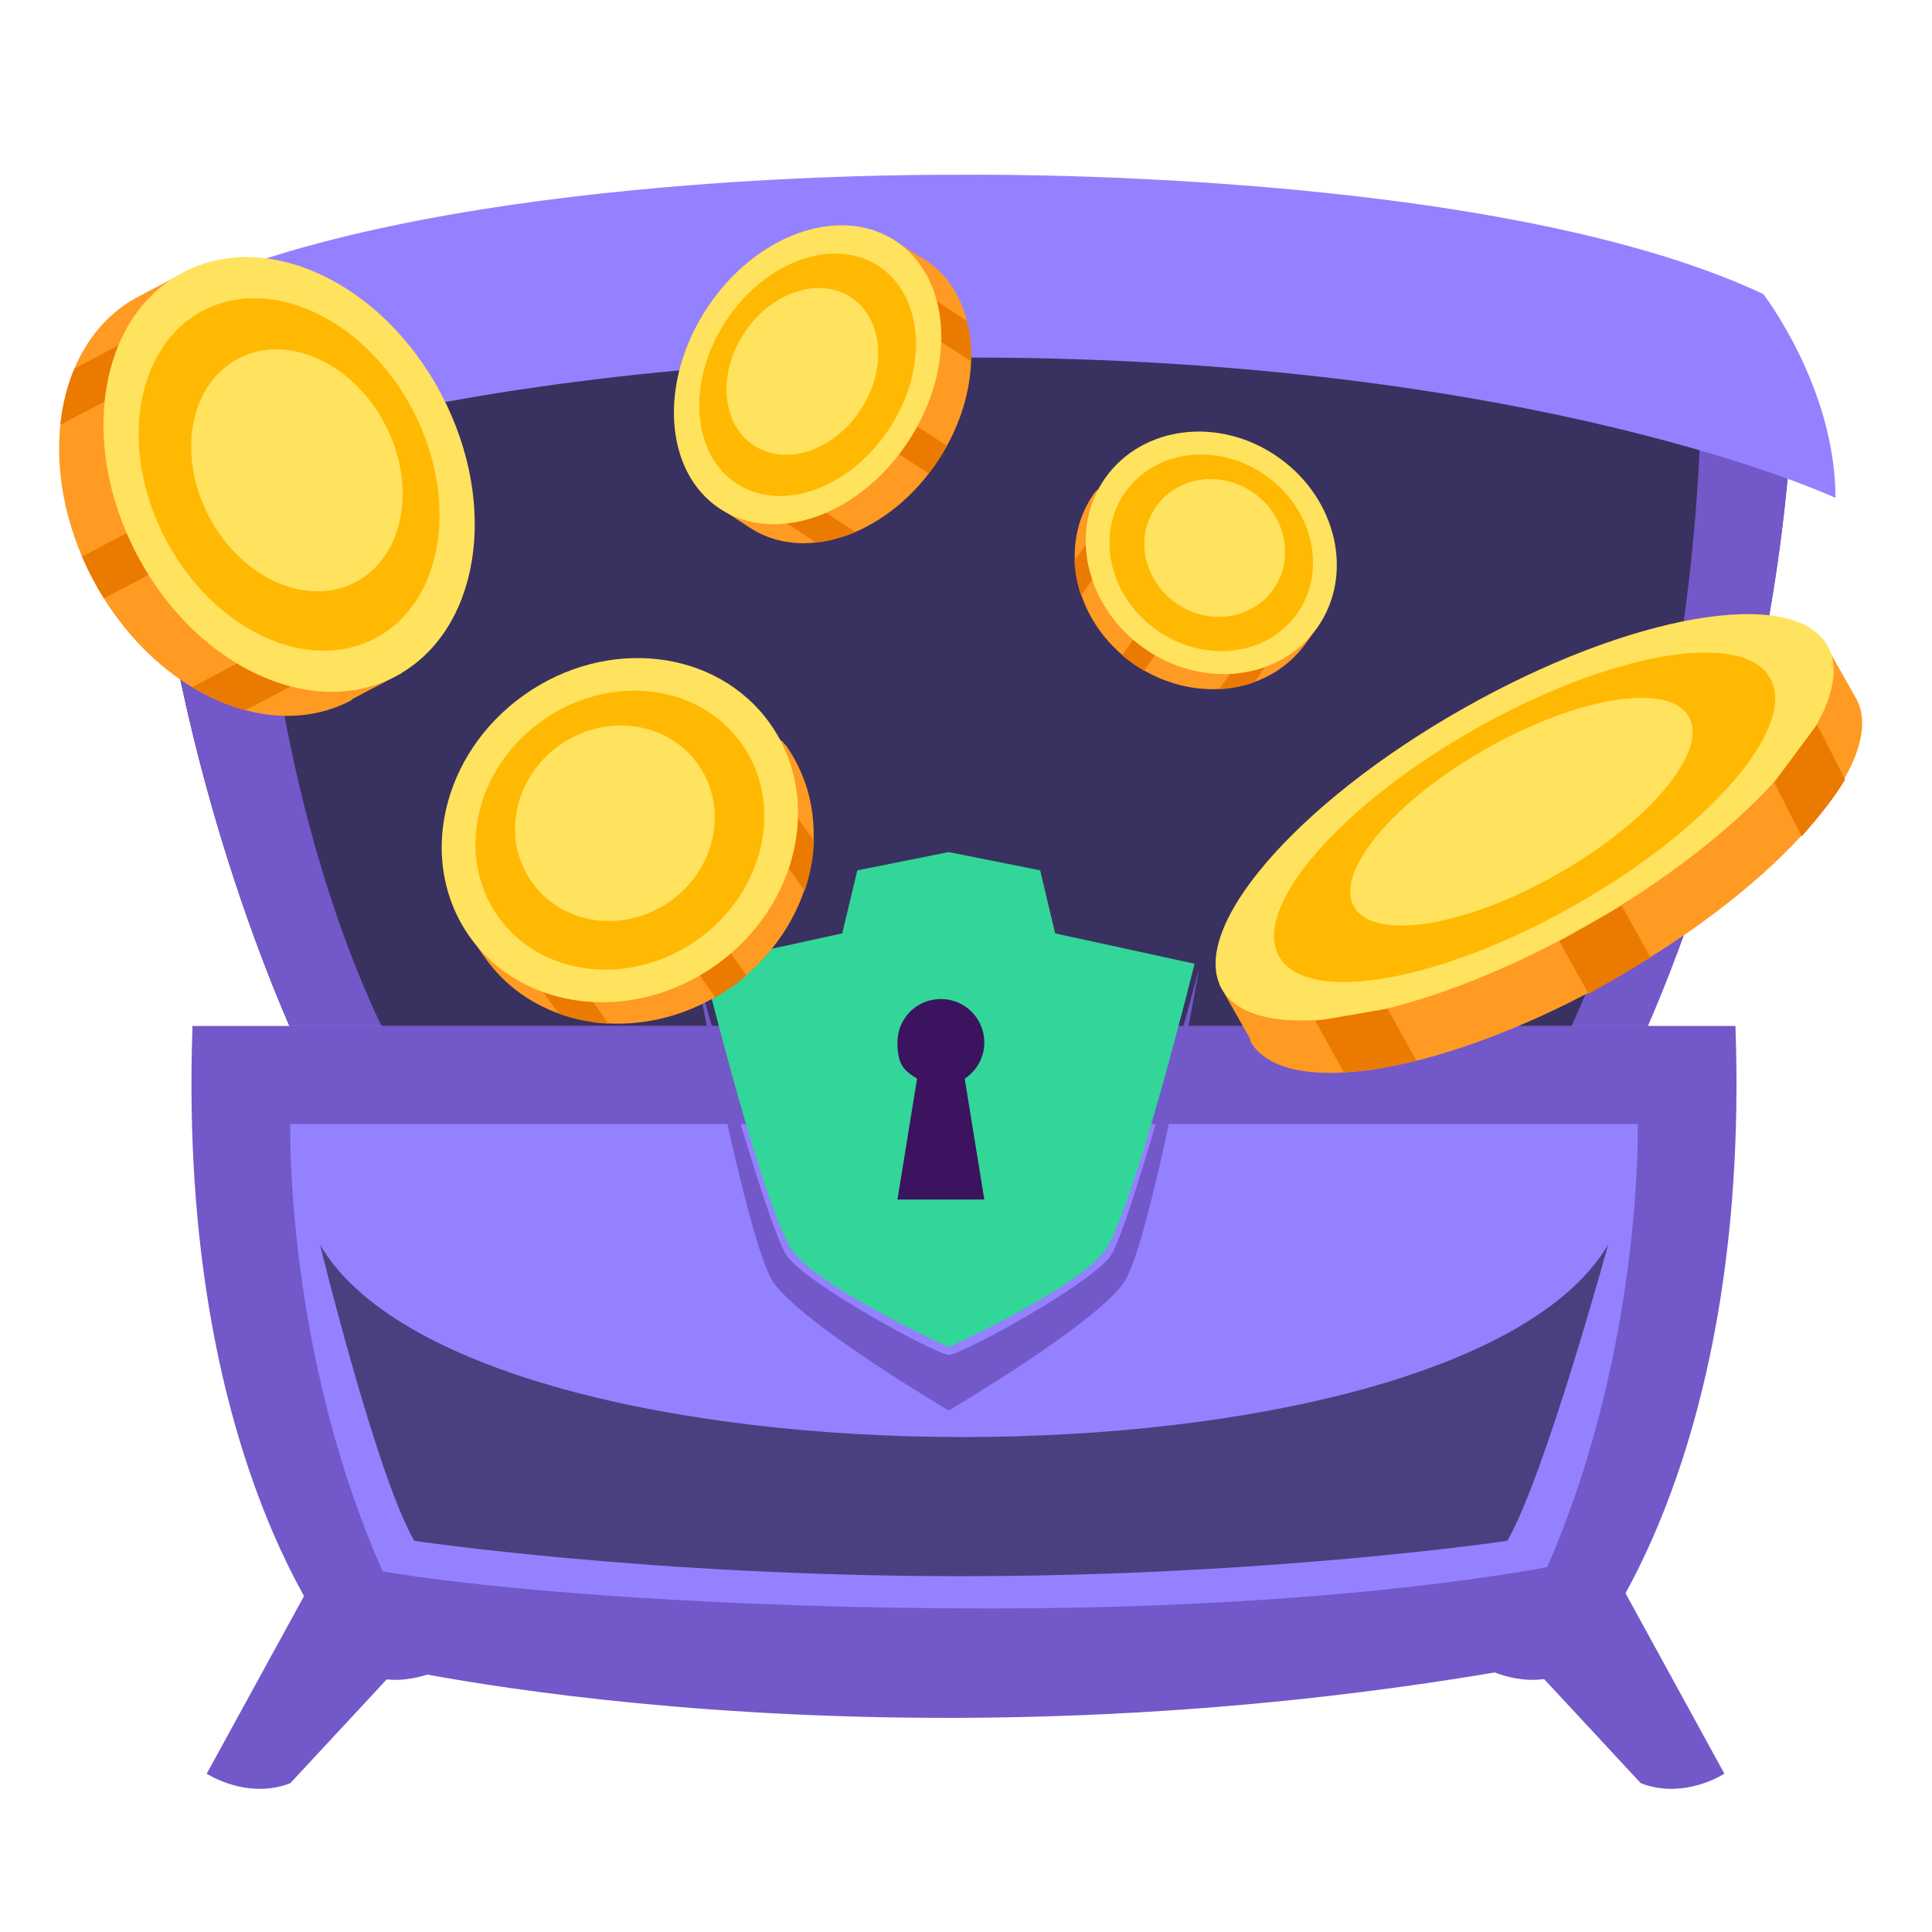 <svg width="129" height="129" viewBox="0 0 129 129" fill="none" xmlns="http://www.w3.org/2000/svg">
<g clip-path="url(#clip0_4868_30820)">
<path d="M119.416 31.217C117.432 54.227 108.623 71.529 108.623 71.529L64.67 80.092L22.093 71.794L20.716 71.529C20.716 71.529 11.908 54.227 9.924 31.217C9.924 31.217 10.797 30.495 12.84 29.437C18.584 26.442 33.64 20.751 64.67 20.751C95.699 20.751 119.416 31.217 119.416 31.217Z" fill="#393160"/>
<path d="M27.171 71.635L22.093 71.794L20.716 71.529C20.716 71.529 11.908 54.227 9.924 31.217C9.924 31.217 14.942 30.494 16.985 29.437C18.022 57.522 27.156 71.635 27.156 71.635H27.171Z" fill="#7358C9"/>
<path d="M103.323 71.635L107.261 71.794L108.638 71.529C108.638 71.529 117.446 54.227 119.43 31.217C119.43 31.217 115.552 30.494 113.509 29.437C112.339 56.641 103.338 71.635 103.338 71.635H103.323Z" fill="#7358C9"/>
<path d="M117.713 19.623C99.548 11.111 63.944 11.673 63.944 11.673C58.851 11.643 28.251 11.836 11.641 19.623C11.641 19.623 6.814 25.87 6.814 33.243C6.814 33.243 26.889 23.872 64.684 23.872C102.479 23.872 122.554 33.243 122.554 33.243C122.554 25.87 117.728 19.623 117.728 19.623H117.713Z" fill="#9481FF"/>
<path d="M21.678 104.054L13.802 118.429C13.802 118.429 16.466 120.191 19.383 119.066L27.629 110.183L21.663 104.069L21.678 104.054Z" fill="#7358C9"/>
<path d="M107.261 104.054L115.137 118.429C115.137 118.429 112.472 120.191 109.556 119.066L101.31 110.183L107.276 104.069L107.261 104.054Z" fill="#7358C9"/>
<path d="M64.359 68.511H12.84C12.84 68.511 13.55 97.881 24.047 110.971C24.047 110.971 45.054 113.99 64.344 113.99C83.634 113.99 104.641 110.971 104.641 110.971C115.137 97.881 115.848 68.511 115.848 68.511H64.329H64.359Z" fill="#9481FF"/>
<path d="M103.959 104.505C103.959 104.505 89.91 107.525 64.373 107.394C38.836 107.262 23.646 104.873 24.076 104.505C24.505 104.138 25.083 111.115 25.083 111.115C25.083 111.115 58.984 119.189 102.968 111.115L103.959 104.505Z" fill="#7358C9"/>
<path d="M115.876 68.511H12.854C11.788 98.432 23.291 111.036 23.291 111.036C25.704 113.176 29.05 111.614 29.05 111.614C18.879 95.071 19.383 75.05 19.383 75.05H109.348C109.348 75.05 109.851 95.071 99.681 111.614C99.681 111.614 103.026 113.176 105.439 111.036C105.439 111.036 116.942 98.432 115.876 68.511Z" fill="#7358C9"/>
<path d="M70.454 62.322L69.451 58.114L63.346 56.893L57.241 58.114L56.238 62.322L46.928 64.35C46.928 64.35 51.027 80.965 52.924 83.516C54.799 86.067 63.346 89.948 63.346 89.948C63.346 89.948 71.893 86.067 73.768 83.516C75.643 80.965 79.764 64.35 79.764 64.35L70.454 62.322Z" fill="#32D698"/>
<path d="M65.723 69.605C65.723 68.013 64.436 66.705 62.823 66.705C61.209 66.705 59.923 67.991 59.923 69.605C59.923 71.218 60.446 71.502 61.231 72.025L59.923 80.092H65.723L64.414 72.025C65.199 71.502 65.723 70.63 65.723 69.605Z" fill="#3C135F"/>
<path d="M74.16 83.843C72.851 85.718 64.348 90.384 63.345 90.471C62.342 90.362 53.839 85.718 52.531 83.843C51.222 81.967 46.447 64.655 46.447 64.655C46.447 64.655 49.892 83.276 51.702 85.718C53.861 88.596 63.345 94.177 63.345 94.177C63.345 94.177 72.851 88.596 74.988 85.718C76.798 83.276 80.068 64.655 80.068 64.655C80.068 64.655 75.468 81.946 74.16 83.843Z" fill="#7358C9"/>
<g style="mix-blend-mode:soft-light" opacity="0.5">
<path d="M21.37 83.112C21.37 83.112 25.143 98.547 27.66 102.88C27.66 102.88 43.53 105.243 64.152 105.243C84.774 105.243 100.644 102.88 100.644 102.88C103.146 98.56 107.374 83.112 107.374 83.112C97.218 100.245 31.319 100.219 21.37 83.112Z" fill="black"/>
</g>
<path d="M52.263 49.527L50.645 48.308L44.961 50.503C43.112 50.881 41.227 51.635 39.562 52.819C37.867 54.023 36.563 55.533 35.597 57.155L31.492 62.591L32.022 63.438C32.133 63.593 32.243 63.749 32.409 63.982C35.943 68.957 43.295 69.816 48.839 65.878C54.383 61.94 55.992 54.715 52.458 49.74C52.373 49.682 52.318 49.605 52.263 49.527Z" fill="#FF9A22"/>
<path fill-rule="evenodd" clip-rule="evenodd" d="M54.353 56.155L51.55 52.209L50.838 55.405L53.728 59.473C54.099 58.388 54.309 57.269 54.353 56.155ZM49.842 65.138L47.015 61.158L44.947 62.628L47.77 66.602C48.143 66.387 48.51 66.152 48.869 65.897C49.208 65.656 49.533 65.402 49.842 65.138ZM40.631 68.353L37.72 64.256L34.334 63.504L37.299 67.678C38.355 68.064 39.479 68.291 40.631 68.353Z" fill="#EA7A00"/>
<path d="M47.795 64.448C53.339 60.51 54.948 53.284 51.413 48.309C47.879 43.334 40.527 42.475 34.983 46.413C29.44 50.351 27.831 57.577 31.365 62.551C34.899 67.527 42.252 68.386 47.795 64.448Z" fill="#FFE25D"/>
<path d="M46.581 62.737C51.062 59.554 52.39 53.697 49.519 49.655C46.647 45.613 40.68 44.94 36.199 48.123C31.718 51.306 30.39 57.162 33.261 61.204C36.133 65.247 42.1 65.92 46.581 62.737Z" fill="#FFB902"/>
<path d="M44.758 60.172C47.832 57.989 48.645 53.902 46.602 51.026C44.559 48.15 40.403 47.593 37.358 49.756C34.285 51.939 33.472 56.026 35.515 58.902C37.558 61.779 41.685 62.356 44.758 60.172Z" fill="#FFE25D"/>
<path d="M44.316 59.551C46.958 57.673 47.758 54.298 46.102 51.966C44.445 49.634 40.994 49.278 38.352 51.155C35.709 53.033 34.909 56.408 36.566 58.74C38.167 60.995 41.673 61.428 44.316 59.551Z" fill="#FFE25D"/>
<path d="M73.215 32.754L74.355 31.895L78.36 33.442C79.663 33.708 80.991 34.239 82.165 35.073C83.359 35.921 84.277 36.986 84.958 38.129L87.851 41.959L87.477 42.556C87.399 42.665 87.321 42.775 87.205 42.939C84.714 46.444 79.534 47.05 75.628 44.275C71.722 41.5 70.588 36.409 73.078 32.904C73.137 32.863 73.176 32.808 73.215 32.754Z" fill="#FF9A22"/>
<path fill-rule="evenodd" clip-rule="evenodd" d="M71.743 37.424L73.718 34.644L74.219 36.895L72.183 39.762C71.922 38.997 71.773 38.209 71.743 37.424ZM74.921 43.754L76.913 40.949L78.371 41.984L76.381 44.785C76.118 44.633 75.86 44.468 75.607 44.288C75.368 44.118 75.139 43.94 74.921 43.754ZM81.412 46.019L83.463 43.132L85.849 42.602L83.76 45.543C83.016 45.815 82.224 45.975 81.412 46.019Z" fill="#EA7A00"/>
<path d="M76.363 43.267C72.457 40.492 71.323 35.401 73.813 31.895C76.304 28.39 81.484 27.785 85.39 30.559C89.296 33.334 90.43 38.425 87.94 41.931C85.45 45.436 80.269 46.042 76.363 43.267Z" fill="#FFE25D"/>
<path d="M77.219 42.062C74.061 39.819 73.125 35.692 75.148 32.844C77.172 29.996 81.376 29.521 84.534 31.764C87.691 34.007 88.627 38.133 86.604 40.982C84.58 43.83 80.376 44.304 77.219 42.062Z" fill="#FFB902"/>
<path d="M78.503 40.255C76.337 38.716 75.764 35.837 77.204 33.81C78.644 31.783 81.572 31.391 83.717 32.915C85.882 34.453 86.456 37.333 85.016 39.36C83.576 41.386 80.668 41.793 78.503 40.255Z" fill="#FFE25D"/>
<path d="M78.815 39.816C76.953 38.494 76.389 36.115 77.556 34.472C78.724 32.829 81.155 32.578 83.017 33.901C84.879 35.224 85.443 37.602 84.276 39.245C83.147 40.834 80.677 41.139 78.815 39.816Z" fill="#FFE25D"/>
<path d="M23.669 46.6L26.825 44.943L23.07 37.791C22.777 35.528 22.079 33.133 20.902 30.891C19.705 28.61 18.15 26.714 16.454 25.188L12.679 17.998L9.873 19.471C9.698 19.563 9.522 19.655 9.259 19.793C3.648 22.739 2.255 31.163 6.172 38.624C10.089 46.086 17.814 49.723 23.426 46.776C23.493 46.692 23.581 46.646 23.669 46.6Z" fill="#FF9A22"/>
<path fill-rule="evenodd" clip-rule="evenodd" d="M16.38 47.419L20.832 45.082L17.415 43.473L12.824 45.883C13.977 46.581 15.176 47.099 16.38 47.419ZM6.933 39.951L11.423 37.594L9.961 34.811L5.478 37.165C5.687 37.654 5.918 38.141 6.172 38.624C6.412 39.081 6.666 39.524 6.933 39.951ZM4.03 28.359L8.653 25.931L9.681 22.137L4.97 24.61C4.486 25.756 4.17 27.021 4.03 28.359Z" fill="#EA7A00"/>
<path d="M9.133 37.021C13.05 44.482 20.775 48.119 26.387 45.173C31.998 42.227 33.392 33.802 29.475 26.341C25.558 18.88 17.832 15.243 12.221 18.189C6.609 21.135 5.216 29.56 9.133 37.021Z" fill="#FFE25D"/>
<path d="M11.062 36.008C14.228 42.039 20.488 45.015 25.047 42.622C29.607 40.228 30.712 33.385 27.545 27.354C24.379 21.324 18.119 18.347 13.56 20.741C9 23.135 7.895 29.978 11.062 36.008Z" fill="#FFB902"/>
<path d="M13.954 34.489C16.126 38.626 20.502 40.569 23.746 38.866C26.99 37.163 27.855 32.419 25.703 28.321C23.532 24.184 19.156 22.241 15.912 23.944C12.667 25.647 11.782 30.353 13.954 34.489Z" fill="#FFE25D"/>
<path d="M14.657 34.121C16.524 37.677 20.13 39.433 22.761 38.052C25.391 36.671 25.994 32.706 24.126 29.149C22.259 25.593 18.653 23.837 16.023 25.218C13.48 26.553 12.79 30.564 14.657 34.121Z" fill="#FFE25D"/>
<path d="M61.569 17.244L59.473 15.878L56.378 20.626C55.092 21.58 53.864 22.827 52.894 24.316C51.906 25.83 51.277 27.431 50.923 28.992L47.81 33.766L49.673 34.98C49.789 35.056 49.906 35.132 50.081 35.246C53.806 37.675 59.443 35.645 62.672 30.692C65.902 25.738 65.486 19.762 61.76 17.333C61.685 17.32 61.627 17.282 61.569 17.244Z" fill="#FF9A22"/>
<path fill-rule="evenodd" clip-rule="evenodd" d="M64.566 21.429L61.611 19.502L61.795 22.146L64.842 24.133C64.874 23.188 64.782 22.276 64.566 21.429ZM63.225 29.772L60.244 27.828L59.039 29.676L62.016 31.617C62.244 31.321 62.463 31.013 62.672 30.692C62.87 30.389 63.054 30.082 63.225 29.772ZM57.118 35.518L54.049 33.517L51.373 34.186L54.5 36.225C55.368 36.129 56.25 35.89 57.118 35.518Z" fill="#EA7A00"/>
<path d="M60.677 29.427C63.907 24.474 63.49 18.497 59.765 16.068C56.039 13.639 50.402 15.669 47.173 20.622C43.943 25.575 44.36 31.552 48.085 33.981C51.81 36.41 57.448 34.38 60.677 29.427Z" fill="#FFE25D"/>
<path d="M59.397 28.592C62.007 24.589 61.688 19.735 58.661 17.762C55.634 15.788 51.064 17.454 48.454 21.457C45.843 25.461 46.163 30.314 49.19 32.288C52.217 34.261 56.786 32.596 59.397 28.592Z" fill="#FFB902"/>
<path d="M57.476 27.34C59.267 24.594 58.959 21.249 56.806 19.845C54.652 18.44 51.45 19.535 49.676 22.255C47.886 25.001 48.193 28.346 50.347 29.751C52.5 31.155 55.686 30.086 57.476 27.34Z" fill="#FFE25D"/>
<path d="M57.01 27.036C58.55 24.675 58.391 21.865 56.645 20.727C54.899 19.588 52.263 20.576 50.724 22.937C49.184 25.298 49.343 28.108 51.09 29.247C52.778 30.348 55.471 29.397 57.01 27.036Z" fill="#FFE25D"/>
<path d="M83.441 69.312L81.405 65.721L92.121 59.645C94.675 57.536 97.741 55.384 101.101 53.479C104.518 51.541 107.881 50.048 111.003 48.939L121.776 42.83L123.671 46.171C123.741 46.296 123.812 46.421 123.919 46.608C126.188 50.611 118.997 58.987 107.818 65.326C96.639 71.664 85.759 73.535 83.49 69.532C83.512 69.437 83.477 69.374 83.441 69.312Z" fill="#FF9A22"/>
<path d="M105.911 61.827C94.732 68.166 83.852 70.037 81.583 66.034C79.313 62.031 86.505 53.656 97.683 47.317C108.862 40.978 119.742 39.107 122.012 43.11C124.281 47.113 117.09 55.489 105.911 61.827Z" fill="#FFE25D"/>
<path d="M105.131 60.451C96.096 65.575 87.25 67.119 85.406 63.866C83.562 60.614 89.428 53.816 98.464 48.693C107.5 43.569 116.345 42.025 118.19 45.278C120.034 48.53 114.167 55.328 105.131 60.451Z" fill="#FFB902"/>
<path d="M103.96 58.388C97.763 61.902 91.718 62.85 90.406 60.536C89.094 58.221 93.069 53.488 99.208 50.007C105.406 46.493 111.451 45.544 112.763 47.859C114.075 50.173 110.158 54.873 103.96 58.388Z" fill="#FFE25D"/>
<path d="M103.677 57.887C98.348 60.908 93.211 61.838 92.147 59.961C91.083 58.085 94.518 54.154 99.847 51.132C105.176 48.111 110.313 47.181 111.377 49.058C112.405 50.871 109.006 54.865 103.677 57.887Z" fill="#FFE25D"/>
<path d="M120.297 55.85L118.46 52.234L121.326 48.378L123.198 52.056C122.452 53.306 121.461 54.529 120.297 55.85Z" fill="#EA7A00"/>
<path d="M94.582 70.835C92.828 71.251 91.212 71.506 89.734 71.6L87.831 68.177L92.643 67.349L94.582 70.835Z" fill="#EA7A00"/>
<path d="M110.147 63.967C109.394 64.394 108.618 64.916 107.865 65.343C107.286 65.671 106.649 66.033 106.07 66.361L104.116 62.845L108.286 60.481L110.205 63.934L110.147 63.967Z" fill="#EA7A00"/>
</g>
<defs>
<clipPath id="clip0_4868_30820">
<rect width="128" height="128" fill="white" transform="translate(0.5 0.5)"/>
</clipPath>
</defs>
</svg>
